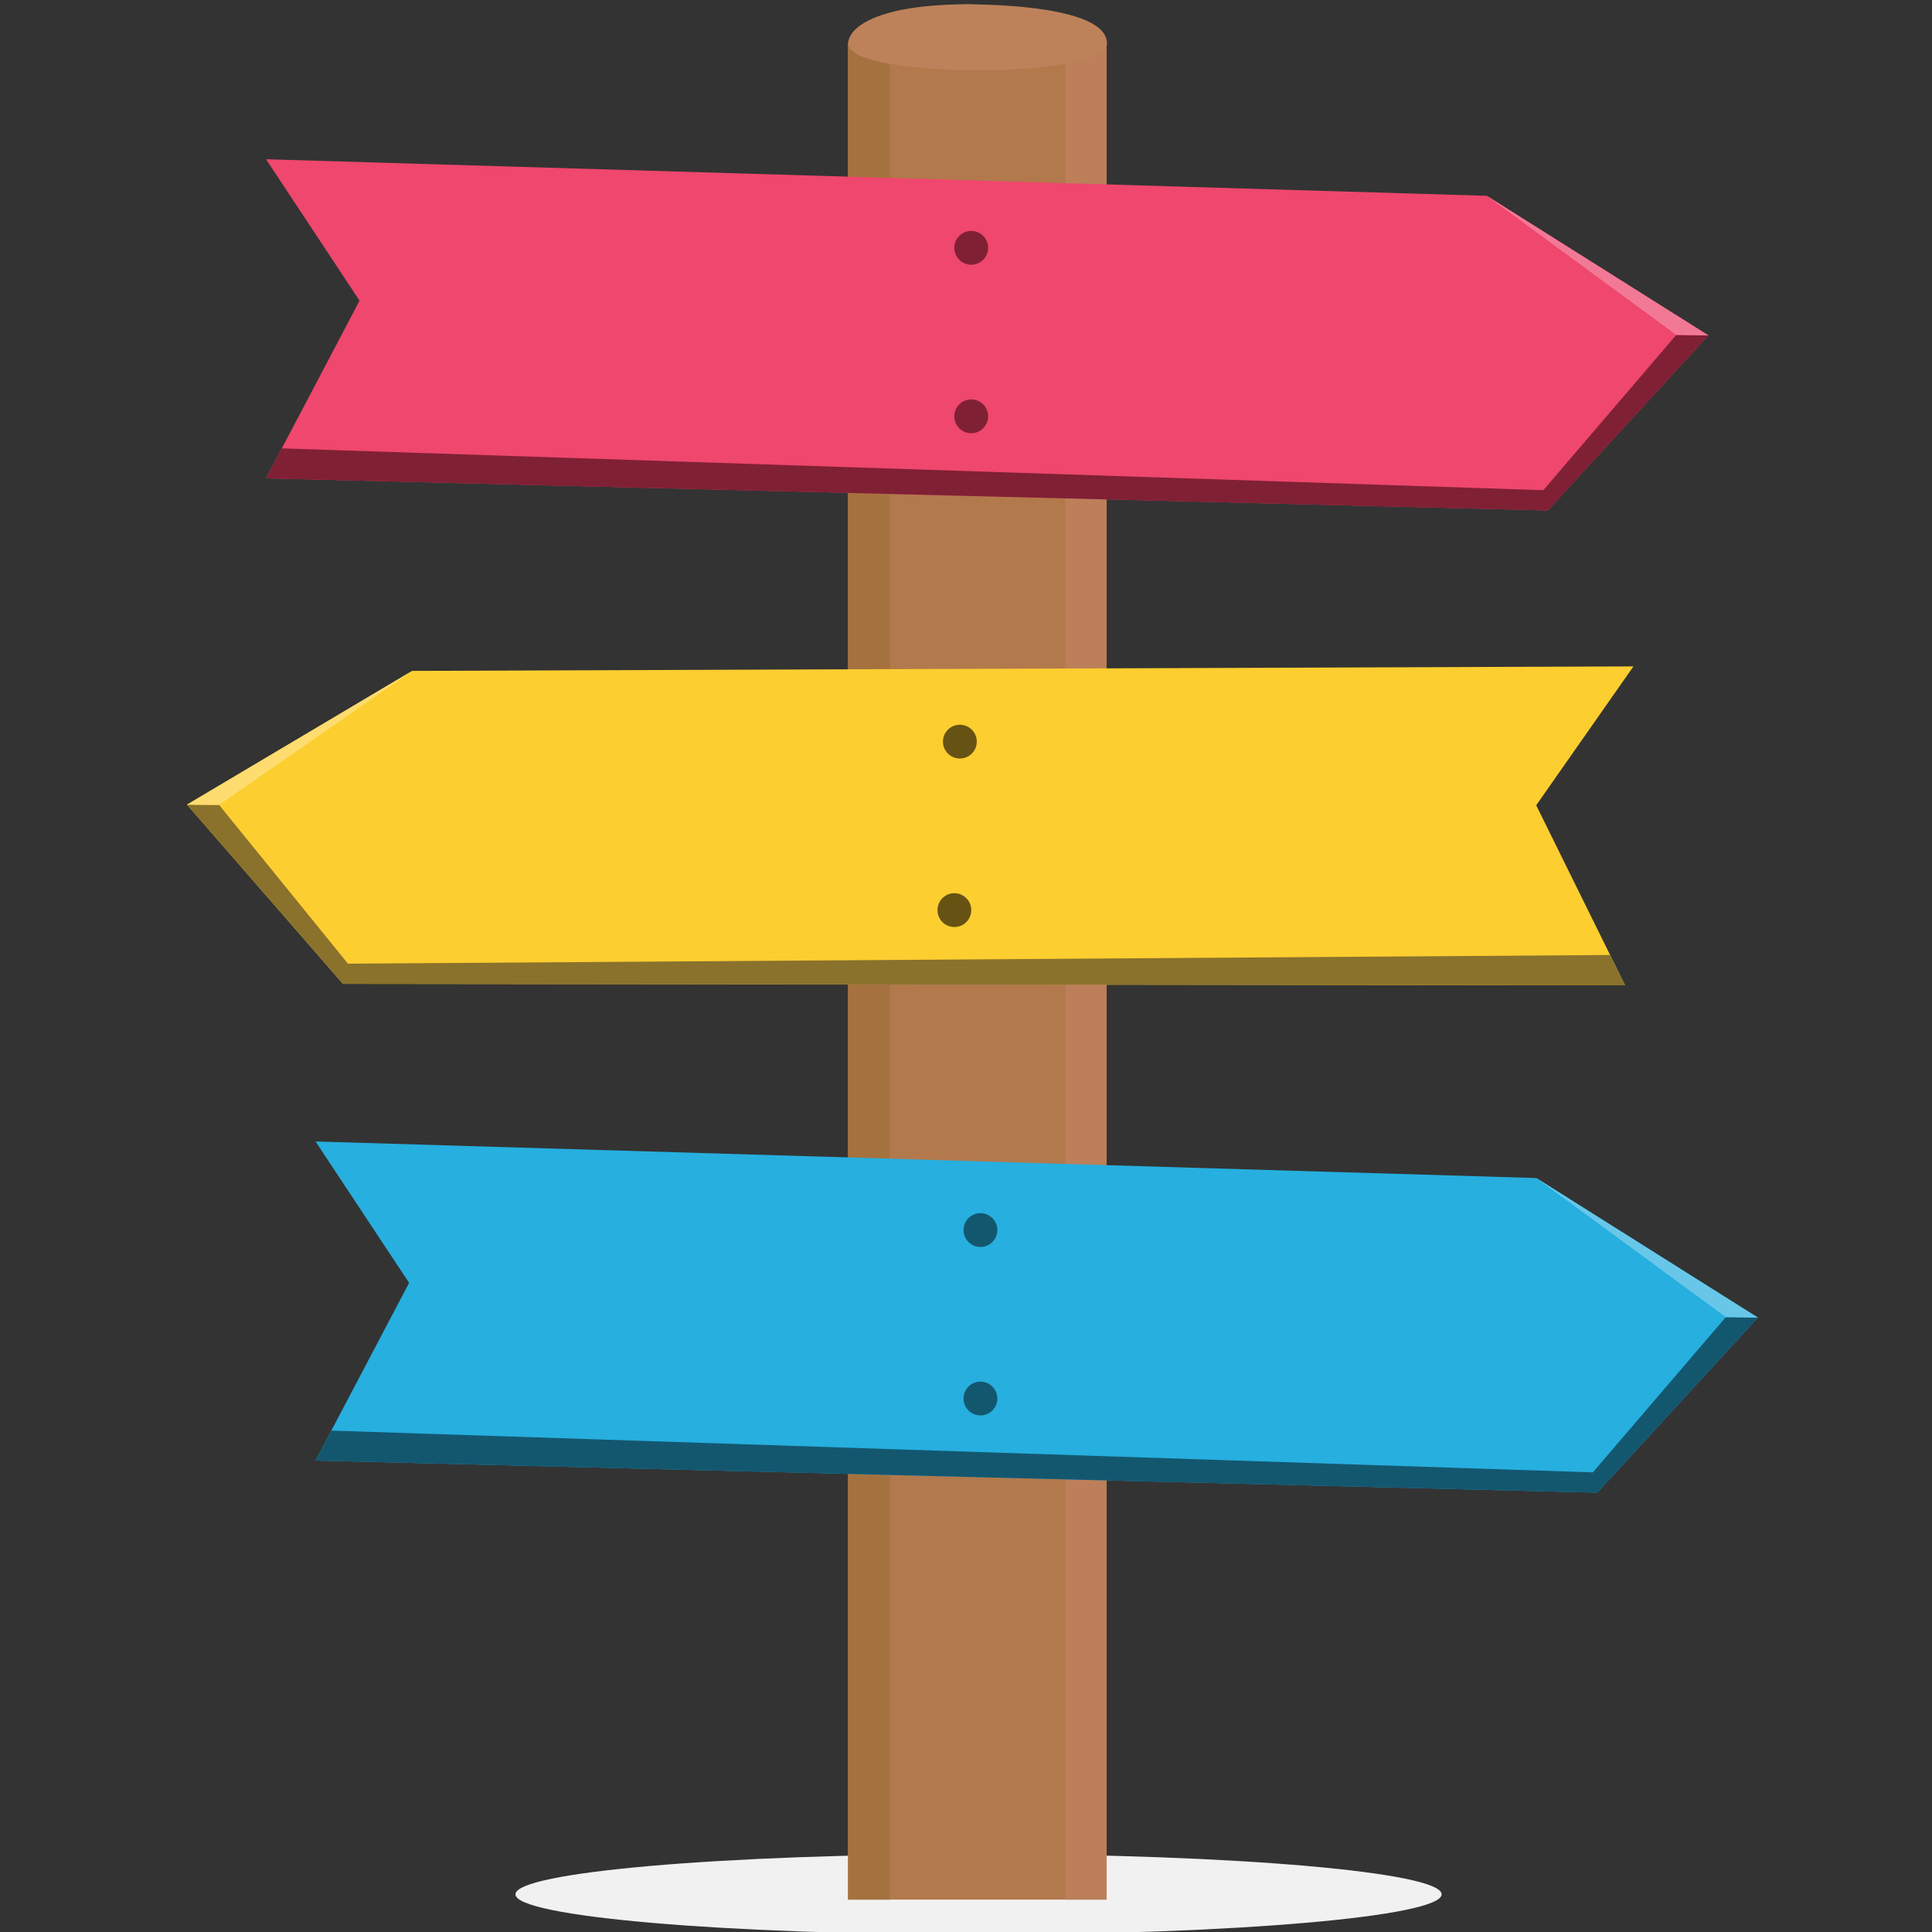 <svg width="40" height="40" viewBox="0 0 40 40" fill="none" xmlns="http://www.w3.org/2000/svg">
<rect x="0" y="0" width="40" height="40" fill="#333333" stroke="none"/>
<g clip-path="url(#clip0)">
<path d="M20.259 40.053C25.554 40.053 29.847 39.68 29.847 39.22C29.847 38.76 25.554 38.387 20.259 38.387C14.964 38.387 10.672 38.76 10.672 39.22C10.672 39.68 14.964 40.053 20.259 40.053Z" fill="#F1F1F1"/>
<path d="M17.555 0.901C17.555 0.504 19.134 0.052 20.156 0.092C22.391 0.184 22.908 0.901 22.908 0.901V39.329H17.555V0.901Z" fill="#B2794C"/>
<path d="M17.564 0.902H18.424V39.331H17.564V0.902Z" fill="#A5723F"/>
<path d="M22.053 0.902H22.911V39.331H22.053V0.902Z" fill="#BC7F59"/>
<path d="M22.919 0.9C22.919 1.277 21.566 1.455 20.241 1.455C18.917 1.455 17.564 1.277 17.564 0.9C17.564 0.524 18.298 0.053 20.241 0.092C21.566 0.12 22.919 0.32 22.919 0.9Z" fill="#BE825B"/>
<path d="M6.533 30.239L33.07 30.904L36.396 27.279L31.808 24.39L6.533 23.633L7.989 25.834L8.47 26.56L7.867 27.706L6.533 30.239Z" fill="#26AFDF"/>
<path d="M6.86 29.619L32.978 30.484L35.731 27.27L36.396 27.281L33.07 30.905L6.533 30.24L6.86 29.619Z" fill="#13576F"/>
<path d="M35.731 27.269L31.809 24.391L36.396 27.281L35.731 27.269Z" fill="#68C7E9"/>
<path d="M20.299 25.817C20.492 25.817 20.649 25.66 20.649 25.467C20.649 25.274 20.492 25.117 20.299 25.117C20.106 25.117 19.949 25.274 19.949 25.467C19.949 25.66 20.106 25.817 20.299 25.817Z" fill="#13576F"/>
<path d="M20.299 29.305C20.492 29.305 20.649 29.149 20.649 28.956C20.649 28.762 20.492 28.605 20.299 28.605C20.106 28.605 19.949 28.762 19.949 28.956C19.949 29.149 20.106 29.305 20.299 29.305Z" fill="#13576F"/>
<path d="M33.645 20.399L7.1 20.369L3.871 16.659L8.533 13.89L33.819 13.797L32.305 15.959L31.806 16.673L32.379 17.834L33.645 20.399Z" fill="#FDCE30"/>
<path d="M33.335 19.772L7.204 19.952L4.536 16.665L3.871 16.66L7.1 20.37L33.645 20.4L33.335 19.772Z" fill="#8A722C"/>
<path d="M4.536 16.665L8.533 13.891L3.871 16.66L4.536 16.665Z" fill="#FEDC6F"/>
<path d="M20.223 15.364C20.228 15.171 20.075 15.01 19.882 15.005C19.689 15 19.528 15.152 19.523 15.345C19.518 15.539 19.67 15.699 19.863 15.704C20.057 15.71 20.218 15.557 20.223 15.364Z" fill="#665213"/>
<path d="M20.109 18.852C20.114 18.659 19.962 18.498 19.769 18.493C19.575 18.488 19.415 18.64 19.41 18.834C19.404 19.027 19.557 19.188 19.75 19.193C19.944 19.198 20.104 19.045 20.109 18.852Z" fill="#665213"/>
<path d="M5.508 9.903L32.044 10.568L35.37 6.944L30.783 4.054L5.508 3.297L6.964 5.499L7.444 6.225L6.842 7.37L5.508 9.903Z" fill="#EF476D"/>
<path d="M5.834 9.283L31.953 10.149L34.705 6.934L35.37 6.944L32.044 10.569L5.508 9.904L5.834 9.283Z" fill="#802035"/>
<path d="M34.706 6.934L30.783 4.055L35.371 6.945L34.706 6.934Z" fill="#F27996"/>
<path d="M20.108 5.481C20.301 5.481 20.458 5.325 20.458 5.131C20.458 4.938 20.301 4.781 20.108 4.781C19.915 4.781 19.758 4.938 19.758 5.131C19.758 5.325 19.915 5.481 20.108 5.481Z" fill="#802035"/>
<path d="M20.108 8.97C20.301 8.97 20.458 8.813 20.458 8.62C20.458 8.426 20.301 8.27 20.108 8.27C19.915 8.27 19.758 8.426 19.758 8.62C19.758 8.813 19.915 8.97 20.108 8.97Z" fill="#802035"/>
</g>
<defs>
<clipPath id="clip0">
<rect width="40" height="40" fill="white"/>
</clipPath>
</defs>
</svg>
